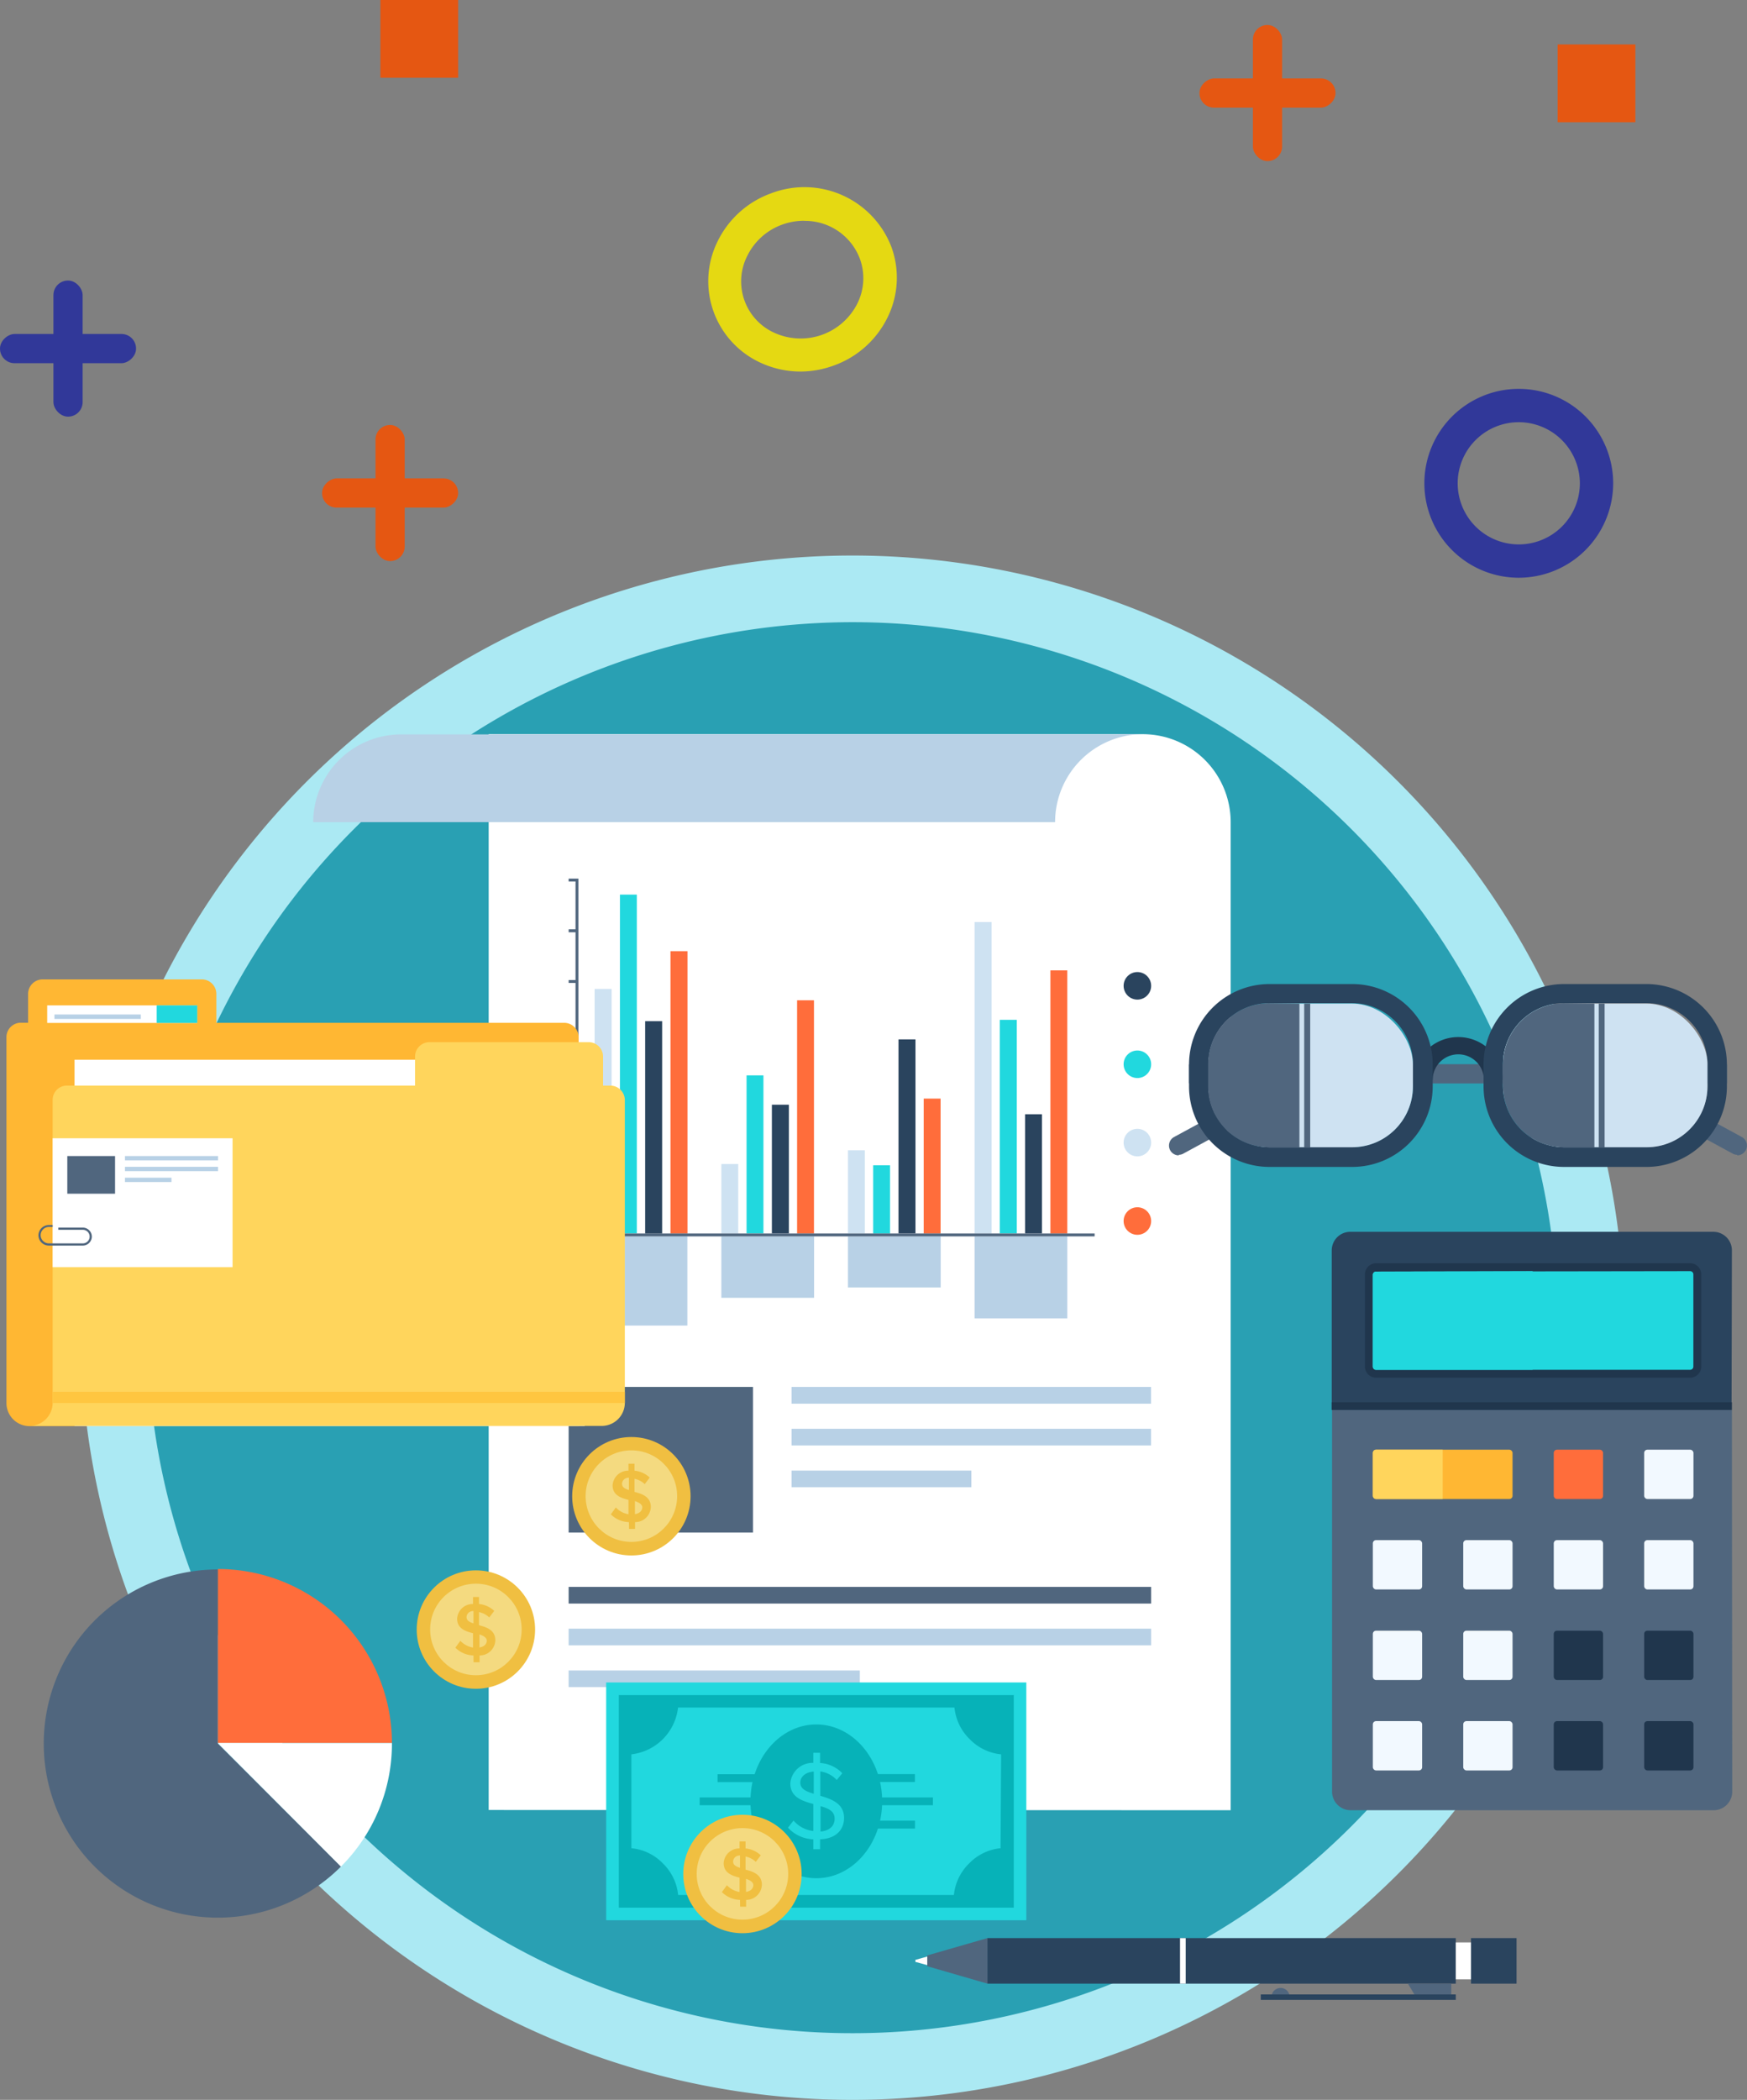 <svg xmlns="http://www.w3.org/2000/svg" xmlns:xlink="http://www.w3.org/1999/xlink" viewBox="0 0 157.3 189"><rect x="0" y="0" width="157.3" height="189" fill="#808080" stroke="none"/><defs><style>.cls-1{fill:none;}.cls-2{isolation:isolate;}.cls-3{fill:#29a0b3;}.cls-4{fill:#abe9f3;}.cls-5{fill:#e5d912;}.cls-6{fill:#313899;}.cls-7{fill:#e55712;}.cls-8{fill:#50667e;}.cls-9{fill:#ffb733;}.cls-10{fill:#ffd55c;}.cls-11{fill:#ff6d3b;}.cls-12{fill:#f2f9ff;}.cls-13{fill:#20364d;}.cls-14{fill:#2a445e;}.cls-15{fill:#21d8de;}.cls-16{mix-blend-mode:screen;}.cls-17{fill:#fff;}.cls-18{fill:#b8d1e6;}.cls-19{fill:#cee2f2;}.cls-20{fill:#06b2b8;}.cls-21{fill:#f0bf41;}.cls-22{fill:#f4da80;}.cls-23{fill:#ffc640;}.cls-24{clip-path:url(#clip-path);}.cls-25{mix-blend-mode:multiply;}</style><clipPath id="clip-path"><polygon class="cls-1" points="4.74 110.47 4.74 109.97 3.17 109.97 3.17 110.47 3.17 112.19 8.33 112.19 8.33 110.47 4.74 110.47"/></clipPath></defs><title>Ресурс 5</title><g class="cls-2"><g id="Слой_2" data-name="Слой 2"><g id="Слой_1-2" data-name="Слой 1"><path class="cls-3" d="M76.75,186a66.5,66.5,0,1,1,66.5-66.5A66.58,66.58,0,0,1,76.75,186Z"/><path class="cls-4" d="M76.75,56a63.5,63.5,0,1,1-63.5,63.5A63.57,63.57,0,0,1,76.75,56m0-6a69.5,69.5,0,1,0,69.5,69.5A69.5,69.5,0,0,0,76.75,50Z"/><path class="cls-5" d="M72.07,33.44a8.53,8.53,0,0,1-3.45-.73,8.07,8.07,0,0,1-4-11,8.6,8.6,0,0,1,4.81-4.31,8.39,8.39,0,0,1,10.83,4.82h0a8.07,8.07,0,0,1-.35,6.36,8.61,8.61,0,0,1-4.81,4.31A8.76,8.76,0,0,1,72.07,33.44Zm.35-13.57a5.74,5.74,0,0,0-2,.35A5.62,5.62,0,0,0,67.3,23,5.07,5.07,0,0,0,69.83,30a5.71,5.71,0,0,0,7.37-2.69,5.09,5.09,0,0,0,.23-4h0A5.27,5.27,0,0,0,72.42,19.88Z"/><path class="cls-6" d="M136.75,52a8.5,8.5,0,1,1,8.5-8.5A8.51,8.51,0,0,1,136.75,52Zm0-14a5.5,5.5,0,1,0,5.5,5.5A5.51,5.51,0,0,0,136.75,38Z"/><rect class="cls-7" x="34.25" width="7" height="7"/><rect class="cls-7" x="140.25" y="4" width="7" height="7"/><rect class="cls-7" x="112.81" y="2.25" width="2.63" height="12.25" rx="1.31" ry="1.31"/><rect class="cls-7" x="112.81" y="2.25" width="2.63" height="12.25" rx="1.31" ry="1.31" transform="translate(122.5 -105.75) rotate(90)"/><rect class="cls-6" x="4.81" y="25.25" width="2.63" height="12.25" rx="1.31" ry="1.31"/><rect class="cls-6" x="4.81" y="25.25" width="2.63" height="12.25" rx="1.31" ry="1.31" transform="translate(37.5 25.25) rotate(90)"/><rect class="cls-7" x="33.81" y="38.25" width="2.63" height="12.25" rx="1.31" ry="1.31"/><rect class="cls-7" x="33.81" y="38.25" width="2.63" height="12.25" rx="1.31" ry="1.31" transform="translate(79.5 9.25) rotate(90)"/><path class="cls-8" d="M155.94,126.9h-36v34.36a1.67,1.67,0,0,0,1.67,1.67h32.69a1.67,1.67,0,0,0,1.67-1.67Z"/><rect class="cls-9" x="123.61" y="130.48" width="12.58" height="4.44" rx="0.29" ry="0.29"/><path class="cls-10" d="M129.9,130.48h-6a.29.29,0,0,0-.29.29v3.86a.29.29,0,0,0,.29.29h6Z"/><rect class="cls-11" x="139.9" y="130.48" width="4.44" height="4.44" rx="0.29" ry="0.29"/><rect class="cls-12" x="148.04" y="130.48" width="4.44" height="4.44" rx="0.29" ry="0.29"/><rect class="cls-12" x="123.61" y="138.62" width="4.44" height="4.44" rx="0.29" ry="0.29"/><rect class="cls-12" x="131.75" y="138.62" width="4.44" height="4.44" rx="0.29" ry="0.29"/><rect class="cls-12" x="139.9" y="138.62" width="4.44" height="4.44" rx="0.29" ry="0.29"/><rect class="cls-12" x="148.04" y="138.62" width="4.44" height="4.44" rx="0.29" ry="0.29"/><rect class="cls-12" x="123.61" y="146.77" width="4.44" height="4.44" rx="0.29" ry="0.29"/><rect class="cls-12" x="131.75" y="146.77" width="4.44" height="4.44" rx="0.29" ry="0.29"/><rect class="cls-13" x="139.9" y="146.77" width="4.44" height="4.44" rx="0.29" ry="0.29"/><rect class="cls-12" x="123.61" y="154.91" width="4.44" height="4.44" rx="0.29" ry="0.29"/><rect class="cls-12" x="131.75" y="154.91" width="4.44" height="4.44" rx="0.29" ry="0.29"/><rect class="cls-13" x="139.9" y="154.91" width="4.44" height="4.44" rx="0.29" ry="0.29"/><rect class="cls-13" x="148.04" y="154.91" width="4.44" height="4.44" rx="0.29" ry="0.29"/><rect class="cls-13" x="148.04" y="146.77" width="4.44" height="4.44" rx="0.29" ry="0.29"/><path class="cls-14" d="M155.94,112.54a1.67,1.67,0,0,0-1.67-1.67H121.58a1.67,1.67,0,0,0-1.67,1.67V126.9h36Z"/><path class="cls-13" d="M123.9,124a1,1,0,0,1-1-1v-8.3a1,1,0,0,1,1-1h28.28a1,1,0,0,1,1,1V123a1,1,0,0,1-1,1Z"/><path class="cls-15" d="M123.9,114.45a.29.29,0,0,0-.29.29V123a.29.29,0,0,0,.29.29h28.28a.29.29,0,0,0,.29-.29v-8.3a.29.29,0,0,0-.29-.29Z"/><g class="cls-16"><path class="cls-15" d="M123.9,114.45a.29.29,0,0,0-.29.29V123a.29.29,0,0,0,.29.29H138v-8.88Z"/></g><rect class="cls-13" x="119.91" y="126.21" width="36.03" height="0.69"/><path class="cls-17" d="M110.81,162.93V74a7.92,7.92,0,0,0-7.92-7.92H44v96.83Z"/><rect class="cls-8" x="51.2" y="124.83" width="16.6" height="13.11"/><rect class="cls-18" x="71.27" y="124.83" width="32.37" height="1.51"/><rect class="cls-18" x="71.27" y="128.6" width="32.37" height="1.5"/><rect class="cls-18" x="71.27" y="132.36" width="16.19" height="1.5"/><rect class="cls-8" x="51.2" y="142.83" width="52.45" height="1.5"/><rect class="cls-18" x="51.2" y="146.59" width="52.45" height="1.5"/><rect class="cls-18" x="51.2" y="150.35" width="26.22" height="1.5"/><rect class="cls-18" x="53.54" y="111.28" width="8.35" height="8.03"/><rect class="cls-18" x="64.95" y="111.28" width="8.35" height="5.53"/><rect class="cls-18" x="76.35" y="111.28" width="8.35" height="4.6"/><rect class="cls-18" x="87.75" y="111.28" width="8.35" height="7.38"/><rect class="cls-19" x="53.54" y="89.01" width="1.53" height="22.01"/><rect class="cls-15" x="55.82" y="80.52" width="1.52" height="30.5"/><rect class="cls-14" x="58.09" y="91.91" width="1.53" height="19.12"/><rect class="cls-11" x="60.37" y="85.61" width="1.53" height="25.42"/><rect class="cls-19" x="64.95" y="104.77" width="1.52" height="6.26"/><rect class="cls-15" x="67.22" y="96.79" width="1.52" height="14.23"/><rect class="cls-14" x="69.5" y="99.43" width="1.53" height="11.59"/><rect class="cls-11" x="71.77" y="90.03" width="1.52" height="21"/><rect class="cls-19" x="76.35" y="103.53" width="1.52" height="7.49"/><rect class="cls-15" x="78.62" y="104.88" width="1.52" height="6.15"/><rect class="cls-14" x="80.9" y="93.55" width="1.53" height="17.47"/><rect class="cls-11" x="83.17" y="98.88" width="1.52" height="12.15"/><rect class="cls-19" x="87.75" y="82.99" width="1.53" height="28.04"/><rect class="cls-15" x="90.02" y="91.79" width="1.53" height="19.23"/><rect class="cls-14" x="92.3" y="100.29" width="1.52" height="10.73"/><rect class="cls-11" x="94.58" y="87.34" width="1.52" height="23.69"/><circle class="cls-14" cx="102.41" cy="88.73" r="1.24"/><circle class="cls-15" cx="102.41" cy="95.79" r="1.24"/><circle class="cls-19" cx="102.41" cy="102.84" r="1.24"/><circle class="cls-11" cx="102.41" cy="109.9" r="1.24"/><polygon class="cls-8" points="52.08 111.02 52.08 79.08 51.2 79.08 51.2 79.34 51.82 79.34 51.82 83.64 51.2 83.64 51.2 83.91 51.82 83.91 51.82 88.21 51.2 88.21 51.2 88.47 51.82 88.47 51.82 92.77 51.2 92.77 51.2 93.03 51.82 93.03 51.82 97.33 51.2 97.33 51.2 97.59 51.82 97.59 51.82 101.89 51.2 101.89 51.2 102.16 51.82 102.16 51.82 106.46 51.2 106.46 51.2 106.72 51.82 106.72 51.82 111.28 98.56 111.28 98.56 111.02 52.08 111.02"/><path class="cls-18" d="M36.12,66.1A7.92,7.92,0,0,0,28.2,74H95a7.92,7.92,0,0,1,7.92-7.92Z"/><rect class="cls-15" x="54.58" y="151.43" width="37.83" height="21.4"/><path class="cls-20" d="M69.35,159.69H64.61v.71h4.5A5.48,5.48,0,0,1,69.35,159.69Z"/><path class="cls-20" d="M78.1,161.78c0,.12,0,.23,0,.35s0,.24,0,.35H84v-.7Z"/><path class="cls-20" d="M68.88,162.13c0-.12,0-.23,0-.35H63v.7H68.9C68.89,162.37,68.88,162.25,68.88,162.13Z"/><path class="cls-20" d="M82.38,160.39v-.71H77.65a5.94,5.94,0,0,1,.24.71Z"/><path class="cls-20" d="M77.65,164.58h4.74v-.71h-4.5A6.34,6.34,0,0,1,77.65,164.58Z"/><path class="cls-20" d="M69.11,163.87h-4.5v.71h4.74A5.84,5.84,0,0,1,69.11,163.87Z"/><path class="cls-20" d="M73.27,159.45v2c-.68-.2-1.21-.44-1.21-1S72.56,159.5,73.27,159.45Zm.61,3.11v2.29c1-.1,1.27-.67,1.27-1.16C75.15,163,74.58,162.77,73.88,162.56Zm5.55-.43c0,3.82-2.65,6.92-5.93,6.92s-5.93-3.1-5.93-6.92,2.66-6.92,5.93-6.92S79.43,158.31,79.43,162.13ZM76,163.63c0-1.3-1.1-1.69-2.14-2v-2.19a2.46,2.46,0,0,1,1.48.77l.5-.61a3,3,0,0,0-2-.92v-.92h-.61v.91a2,2,0,0,0-2.07,1.85c0,1.23,1.05,1.57,2.07,1.85v2.43a2.74,2.74,0,0,1-1.78-.94l-.5.64a3.25,3.25,0,0,0,2.28,1.05v.89h.61v-.89C75.43,165.48,76,164.54,76,163.63Z"/><path class="cls-20" d="M86,152.57H55.72V171.7H91.28V152.57Zm4.09,13.78a4.54,4.54,0,0,0-2.83,1.37,4.59,4.59,0,0,0-1.37,2.84H61.06a4.6,4.6,0,0,0-1.37-2.84,4.54,4.54,0,0,0-2.84-1.37v-8.45a4.77,4.77,0,0,0,4.2-4.21H85.94a4.59,4.59,0,0,0,1.37,2.84,4.54,4.54,0,0,0,2.83,1.37Z"/><circle class="cls-21" cx="56.85" cy="134.67" r="5.33"/><circle class="cls-22" cx="56.85" cy="134.66" r="4.12"/><path class="cls-21" d="M56.63,137A2.4,2.4,0,0,1,55,136.3l.45-.62a2,2,0,0,0,1.14.61V135c-.7-.18-1.43-.43-1.43-1.31a1.4,1.4,0,0,1,1.43-1.32v-.63h.54v.63a2.3,2.3,0,0,1,1.37.62l-.45.59a1.81,1.81,0,0,0-.92-.48v1.18c.71.18,1.47.45,1.47,1.36A1.41,1.41,0,0,1,57.18,137v.61h-.54Zm0-2.9V133c-.38,0-.62.26-.62.56S56.27,134,56.63,134.11Zm.54,1v1.18c.47-.07.66-.35.66-.61S57.55,135.23,57.18,135.11Z"/><circle class="cls-21" cx="66.85" cy="168.67" r="5.33"/><circle class="cls-22" cx="66.85" cy="168.66" r="4.12"/><path class="cls-21" d="M66.63,171A2.4,2.4,0,0,1,65,170.3l.45-.62a2,2,0,0,0,1.14.61V169c-.7-.18-1.43-.43-1.43-1.31a1.4,1.4,0,0,1,1.43-1.32v-.63h.54v.63a2.3,2.3,0,0,1,1.37.62l-.45.59a1.81,1.81,0,0,0-.92-.48v1.18c.71.18,1.47.45,1.47,1.36A1.41,1.41,0,0,1,67.18,171v.61h-.54Zm0-2.9V167c-.38,0-.62.26-.62.56S66.27,168,66.63,168.11Zm.54,1v1.18c.47-.07.66-.35.66-.61S67.55,169.23,67.18,169.11Z"/><circle class="cls-21" cx="42.85" cy="146.67" r="5.33"/><circle class="cls-22" cx="42.85" cy="146.66" r="4.12"/><path class="cls-21" d="M42.63,149A2.4,2.4,0,0,1,41,148.3l.45-.62a2,2,0,0,0,1.14.61V147c-.7-.18-1.43-.43-1.43-1.31a1.4,1.4,0,0,1,1.43-1.32v-.63h.54v.63a2.3,2.3,0,0,1,1.37.62l-.45.59a1.81,1.81,0,0,0-.92-.48v1.18c.71.18,1.47.45,1.47,1.36A1.41,1.41,0,0,1,43.18,149v.61h-.54Zm0-2.9V145c-.38,0-.62.26-.62.56S42.27,146,42.63,146.11Zm.54,1v1.18c.47-.07.66-.35.66-.61S43.55,147.23,43.18,147.11Z"/><rect class="cls-14" x="88.91" y="174.44" width="42.17" height="4.1"/><rect class="cls-14" x="132.45" y="174.44" width="4.1" height="4.1"/><polygon class="cls-8" points="83.49 176.97 83.49 176 88.91 174.44 88.91 178.54 83.49 176.97"/><polygon class="cls-17" points="82.42 176.58 82.42 176.4 83.49 176.1 83.49 176.87 82.42 176.58"/><rect class="cls-17" x="131.08" y="174.83" width="1.37" height="3.32"/><polygon class="cls-8" points="127.35 179.51 126.77 178.54 130.67 178.54 130.67 179.51 127.35 179.51"/><rect class="cls-14" x="113.52" y="179.51" width="17.56" height="0.49"/><path class="cls-8" d="M116.09,179.51h-1.57a.82.82,0,0,1,1.57,0Z"/><rect class="cls-17" x="106.25" y="174.44" width="0.51" height="4.1"/><path class="cls-9" d="M52.1,93.36v35H2.66a2.08,2.08,0,0,1-2.08-2.08V93.36a1.3,1.3,0,0,1,1.3-1.31h.65V89.45a1.31,1.31,0,0,1,1.31-1.3H18.17a1.31,1.31,0,0,1,1.31,1.3v2.61H50.8a1.3,1.3,0,0,1,1.3,1.31Z"/><rect class="cls-17" x="6.71" y="95.38" width="45.94" height="32.98"/><path class="cls-10" d="M56.26,99v27.26a2.08,2.08,0,0,1-2.08,2.08H2.66a2.08,2.08,0,0,0,2.08-2.07V99a1.29,1.29,0,0,1,.38-.92A1.3,1.3,0,0,1,6,97.71H37.37V95.1a1.3,1.3,0,0,1,1.31-1.3H53a1.31,1.31,0,0,1,.92.38,1.3,1.3,0,0,1,.38.92v2.61H55A1.31,1.31,0,0,1,56.26,99Z"/><rect class="cls-23" x="4.74" y="125.27" width="51.52" height="1.01"/><rect class="cls-17" x="4.25" y="90.49" width="13.5" height="1.58"/><rect class="cls-15" x="14.11" y="90.49" width="3.65" height="1.58"/><rect class="cls-18" x="4.9" y="91.31" width="7.78" height="0.4"/><rect class="cls-17" x="4.74" y="102.45" width="16.2" height="11.6"/><rect class="cls-8" x="6.06" y="104.05" width="4.3" height="3.39"/><rect class="cls-18" x="11.25" y="104.05" width="8.38" height="0.39"/><rect class="cls-18" x="11.25" y="105.02" width="8.38" height="0.39"/><rect class="cls-18" x="11.25" y="106" width="4.19" height="0.39"/><g class="cls-24"><path class="cls-8" d="M3.46,111.2h0a.94.94,0,0,1,.94-.94H8.89A1.08,1.08,0,0,1,10,111.32h0a1.07,1.07,0,0,1-1.08,1.07H5.27v-.2H8.89a.88.88,0,0,0,.88-.88h0a.87.87,0,0,0-.88-.88H4.4a.75.75,0,0,0-.74.74h0a.74.74,0,0,0,.74.74H7.46a.61.61,0,0,0,.61-.61h0a.61.61,0,0,0-.61-.61H5.25v-.2H7.46a.81.81,0,0,1,.57.24.8.8,0,0,1,.24.57h0a.8.8,0,0,1-.24.57.81.81,0,0,1-.57.24H4.4a.94.94,0,0,1-.94-.94Z"/></g><path class="cls-8" d="M30.7,168a15.67,15.67,0,1,1-11.08-26.74v15.67Z"/><path class="cls-11" d="M35.29,156.88H19.62V141.22A15.67,15.67,0,0,1,35.29,156.88Z"/><path class="cls-17" d="M35.29,156.88A15.62,15.62,0,0,1,30.7,168L19.62,156.88Z"/><path class="cls-8" d="M156.42,103.94a.84.84,0,0,1-.41-.11l-7.36-4a19.55,19.55,0,0,0-9.25-2.33H107.06V95.8H139.4a21.25,21.25,0,0,1,10.08,2.54l7.36,4a.88.88,0,0,1-.42,1.65Z"/><path class="cls-8" d="M106.14,103.94a.85.85,0,0,0,.41-.11l7.36-4a19.55,19.55,0,0,1,9.25-2.33h32.34V95.8H123.15a21.25,21.25,0,0,0-10.08,2.54l-7.36,4a.88.88,0,0,0,.42,1.65Z"/><path class="cls-13" d="M129,97.2h0a2.3,2.3,0,0,1,4.61,0h1.75a4.06,4.06,0,0,0-8.11,0H129Z"/><path class="cls-14" d="M121.74,88.57h-7.45a7.25,7.25,0,0,0-7.23,7.23v2a7.25,7.25,0,0,0,7.23,7.23h7.45A7.25,7.25,0,0,0,129,97.78v-2A7.25,7.25,0,0,0,121.74,88.57Zm5.48,9.2a5.49,5.49,0,0,1-5.48,5.48h-7.45a5.48,5.48,0,0,1-5.48-5.48v-2a5.48,5.48,0,0,1,5.48-5.48h7.45a5.49,5.49,0,0,1,5.48,5.48Z"/><path class="cls-14" d="M148.26,88.57h-7.45a7.25,7.25,0,0,0-7.23,7.23v2a7.25,7.25,0,0,0,7.23,7.23h7.45a7.25,7.25,0,0,0,7.23-7.23v-2A7.25,7.25,0,0,0,148.26,88.57Zm5.48,9.2a5.49,5.49,0,0,1-5.48,5.48h-7.45a5.49,5.49,0,0,1-5.48-5.48v-2a5.49,5.49,0,0,1,5.48-5.48h7.45a5.49,5.49,0,0,1,5.48,5.48Z"/><g class="cls-25"><rect class="cls-19" x="108.81" y="90.33" width="18.41" height="12.93" rx="5.48" ry="5.48"/></g><g class="cls-16"><path class="cls-8" d="M117,90.33v12.93h-2.74a5.48,5.48,0,0,1-5.48-5.48v-2a5.48,5.48,0,0,1,5.48-5.48Z"/></g><g class="cls-16"><rect class="cls-8" x="117.43" y="90.33" width="0.54" height="12.93"/></g><g class="cls-25"><rect class="cls-19" x="135.33" y="90.33" width="18.41" height="12.93" rx="5.48" ry="5.48"/></g><g class="cls-16"><path class="cls-8" d="M143.56,90.33v12.93h-2.74a5.49,5.49,0,0,1-5.48-5.48v-2a5.49,5.49,0,0,1,5.48-5.48Z"/></g><g class="cls-16"><rect class="cls-8" x="143.95" y="90.33" width="0.53" height="12.93"/></g></g></g></g></svg>